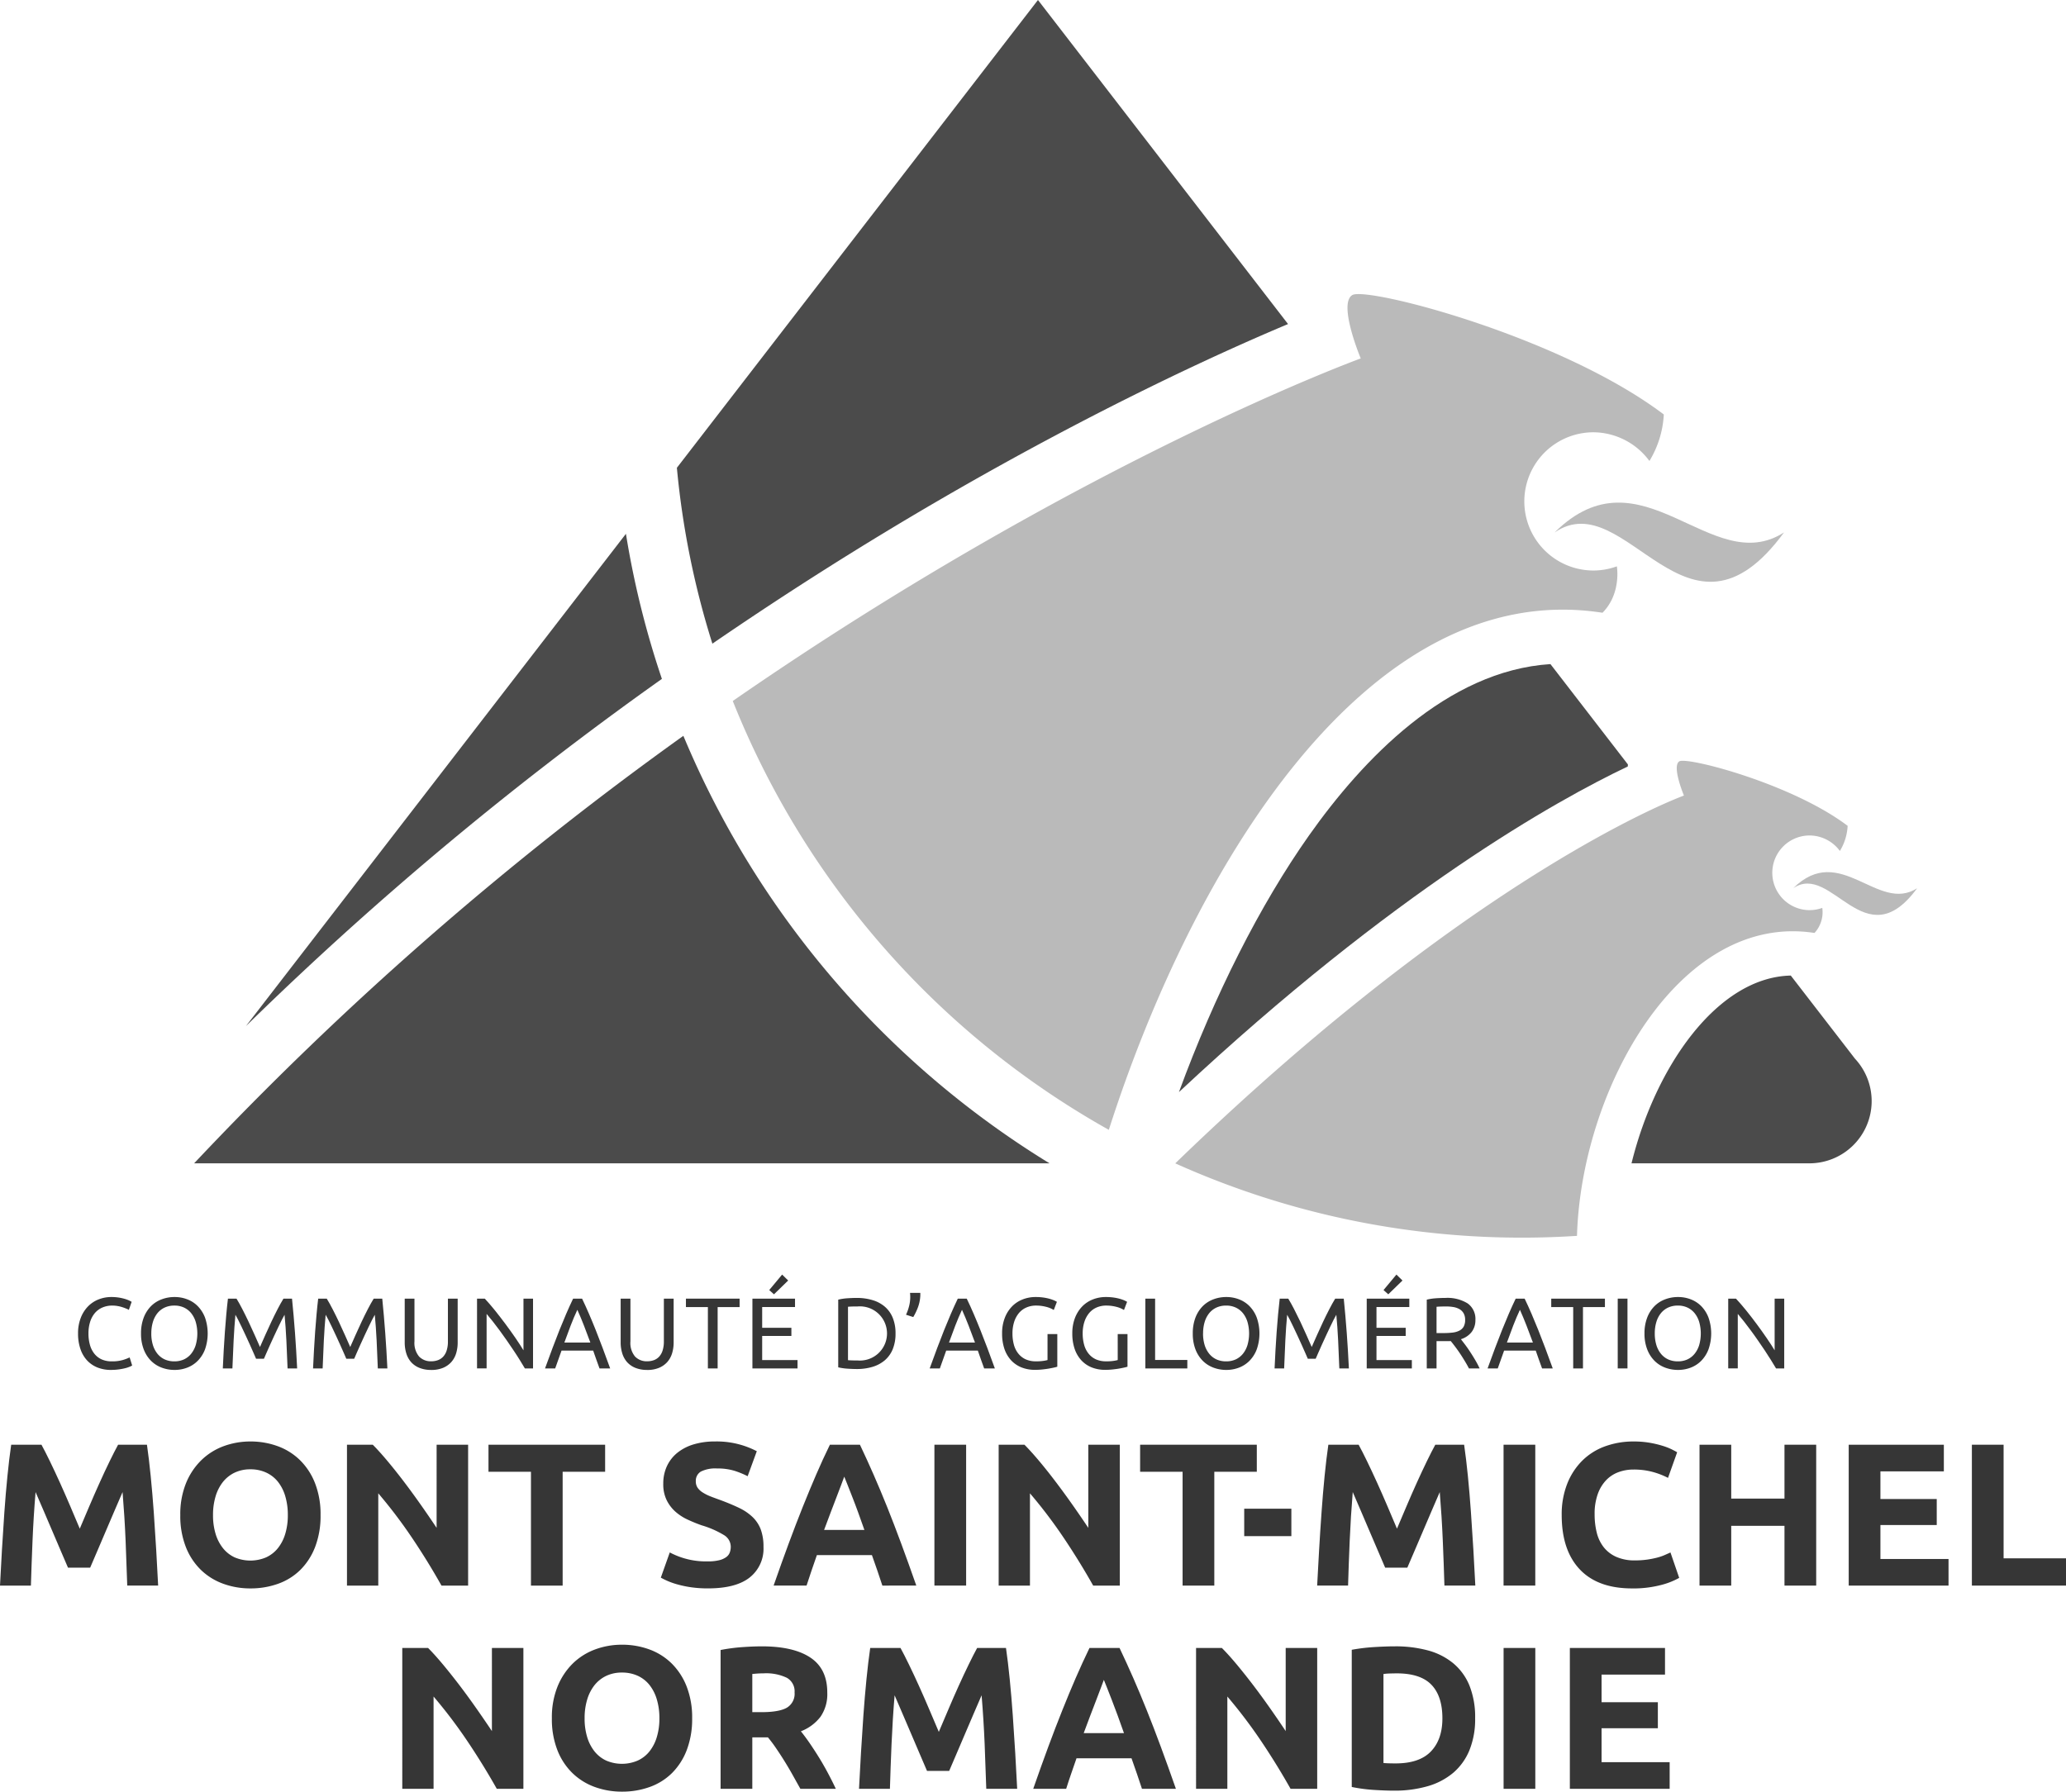 <svg xmlns="http://www.w3.org/2000/svg" xmlns:xlink="http://www.w3.org/1999/xlink" width="520.407" height="451.416" viewBox="0 0 520.407 451.416"><defs><style>.a{fill:#363636;}.b{clip-path:url(#a);}.c{fill:#bababa;}.d{fill:#4b4b4b;}</style><clipPath id="a"><rect class="a" width="520.407" height="451.416"/></clipPath></defs><g class="b"><path class="c" d="M391.594,134.153c18.061-12.372,33.34,33.356,57.782,0-18.332,11.788-35.834-21.734-57.782,0"/><path class="c" d="M401.376,143.742a17.413,17.413,0,0,1,0-34.826,17.67,17.67,0,0,1,14.1,7.228,25.066,25.066,0,0,0,3.623-11.712c-26-19.676-74.823-32.284-78.469-30.085s2.129,15.961,2.129,15.961-70.593,25.675-158.18,86.312a215.248,215.248,0,0,0,94.724,108.051c20.952-65.452,65-139.489,124.352-130.283,4.819-4.875,3.614-11.693,3.614-11.693a17.275,17.275,0,0,1-5.9,1.047"/><path class="c" d="M451.687,223.8c9.754-6.684,18.012,18.019,31.217,0-9.908,6.367-19.364-11.743-31.217,0"/><path class="c" d="M455.832,229.314a9.406,9.406,0,0,1,0-18.812,9.534,9.534,0,0,1,7.618,3.9,13.438,13.438,0,0,0,1.955-6.327c-14.048-10.63-40.422-17.443-42.393-16.255s1.158,8.625,1.158,8.625-51.617,18.578-128.131,92.669a212.738,212.738,0,0,0,87.507,18.719c4.6,0,9.16-.167,13.683-.449,1.1-37.171,25.952-81.58,59.831-76.32a7.745,7.745,0,0,0,1.958-6.317,9.386,9.386,0,0,1-3.186.564"/><path class="d" d="M264.366,293.106a230.262,230.262,0,0,1-92.231-107.713A841.874,841.874,0,0,0,48.9,293.106Z"/><path class="d" d="M410.026,193.116c.008-.174.012-.335.03-.506l-19.514-25.287c-26.126,1.671-47.379,24.155-60.79,43.14-12.405,17.572-23.82,40.242-32.787,64.694,54.221-50.711,95.109-73.5,113.061-82.041"/><path class="d" d="M455.769,293.106a15.681,15.681,0,0,0,11.486-26.36L451.085,245.8c-18.475.4-34.113,22.891-40.12,47.308h44.8Z"/><path class="d" d="M61.948,258.532a859.672,859.672,0,0,1,76.3-66.4q13.979-10.8,28.478-21.079a226.15,226.15,0,0,1-9.06-36.558Z"/><path class="d" d="M236.725,125.914c39.479-22.942,70.952-37.227,87.721-44.266L261.454,0,170.5,117.861a212.7,212.7,0,0,0,8.944,44.313c18.643-12.789,37.783-24.93,57.282-36.26"/><path class="a" d="M27.935,345.161a9.1,9.1,0,0,1-3.375-.609,7.317,7.317,0,0,1-2.612-1.772,7.955,7.955,0,0,1-1.686-2.884,11.822,11.822,0,0,1-.6-3.921,10.6,10.6,0,0,1,.675-3.916,8.426,8.426,0,0,1,1.814-2.884,7.585,7.585,0,0,1,2.66-1.772,8.654,8.654,0,0,1,3.252-.609,11.586,11.586,0,0,1,1.965.152,11.906,11.906,0,0,1,1.521.352,8.376,8.376,0,0,1,1.049.4c.274.141.461.242.564.308l-.71,2.033a3.1,3.1,0,0,0-.662-.327,10.218,10.218,0,0,0-.976-.358,7.773,7.773,0,0,0-1.193-.292,7.573,7.573,0,0,0-1.3-.115,6.259,6.259,0,0,0-2.512.483,5.181,5.181,0,0,0-1.905,1.394,6.322,6.322,0,0,0-1.2,2.22,9.62,9.62,0,0,0-.42,2.929,10.5,10.5,0,0,0,.367,2.869,6.3,6.3,0,0,0,1.107,2.22A4.968,4.968,0,0,0,25.59,342.5a6.105,6.105,0,0,0,2.577.5,9.471,9.471,0,0,0,2.816-.353,12.373,12.373,0,0,0,1.673-.634l.635,2.029a3.563,3.563,0,0,1-.635.317,7.876,7.876,0,0,1-1.14.372,15.171,15.171,0,0,1-1.605.3,14.094,14.094,0,0,1-1.976.126"/><path class="a" d="M35.522,335.975a10.986,10.986,0,0,1,.675-3.986,8.3,8.3,0,0,1,1.824-2.88,7.408,7.408,0,0,1,2.693-1.731,8.989,8.989,0,0,1,3.257-.584,8.717,8.717,0,0,1,3.208.584,7.335,7.335,0,0,1,2.65,1.731,8.4,8.4,0,0,1,1.818,2.88,12.209,12.209,0,0,1,0,7.972,8.286,8.286,0,0,1-1.818,2.879,7.4,7.4,0,0,1-2.65,1.737,8.842,8.842,0,0,1-3.208.584,9.119,9.119,0,0,1-3.257-.584,7.475,7.475,0,0,1-2.693-1.737,8.2,8.2,0,0,1-1.824-2.879,10.929,10.929,0,0,1-.675-3.986m2.59,0a9.741,9.741,0,0,0,.4,2.909A6.553,6.553,0,0,0,39.67,341.1a5.1,5.1,0,0,0,1.827,1.414A5.789,5.789,0,0,0,43.92,343a5.7,5.7,0,0,0,2.411-.488,5.124,5.124,0,0,0,1.815-1.414,6.591,6.591,0,0,0,1.155-2.215,10.614,10.614,0,0,0,0-5.808,6.6,6.6,0,0,0-1.155-2.225,5.111,5.111,0,0,0-1.815-1.409,5.612,5.612,0,0,0-2.411-.494,5.7,5.7,0,0,0-2.423.494,5.092,5.092,0,0,0-1.827,1.409,6.557,6.557,0,0,0-1.153,2.225,9.673,9.673,0,0,0-.4,2.9"/><path class="a" d="M64.5,342.342c-.171-.4-.4-.916-.672-1.545s-.579-1.3-.9-2.029-.664-1.474-1.027-2.245-.707-1.494-1.029-2.184-.619-1.3-.9-1.837-.5-.962-.672-1.243q-.276,3-.453,6.482c-.121,2.326-.219,4.671-.307,7.042H56.124c.066-1.52.144-3.06.229-4.6s.179-3.071.292-4.571.229-2.954.352-4.374.272-2.768.418-4.036h2.16c.46.745.946,1.625,1.469,2.637s1.05,2.074,1.576,3.186,1.034,2.215,1.522,3.322.939,2.124,1.344,3.035c.4-.911.853-1.928,1.344-3.035s1-2.214,1.523-3.322,1.049-2.169,1.573-3.186,1.016-1.892,1.474-2.637h2.155q.864,8.5,1.293,17.586H72.437q-.127-3.557-.3-7.042t-.46-6.482c-.167.281-.393.7-.667,1.243s-.584,1.152-.9,1.837-.662,1.414-1.029,2.184-.7,1.515-1.027,2.245-.621,1.4-.9,2.029-.5,1.142-.674,1.545Z"/><path class="a" d="M87.23,342.342c-.169-.4-.392-.916-.672-1.545s-.581-1.3-.9-2.029-.662-1.474-1.025-2.245-.709-1.494-1.029-2.184-.619-1.3-.9-1.837-.5-.962-.675-1.243q-.279,3-.458,6.482t-.3,7.042H78.855c.068-1.52.146-3.06.234-4.6s.178-3.071.287-4.571.231-2.954.354-4.374.272-2.768.418-4.036h2.16q.686,1.117,1.469,2.637c.526,1.017,1.05,2.074,1.576,3.186s1.029,2.215,1.522,3.322.936,2.124,1.344,3.035c.408-.911.853-1.928,1.344-3.035s1-2.214,1.52-3.322,1.05-2.169,1.573-3.186,1.019-1.892,1.477-2.637h2.155q.859,8.5,1.293,17.586H95.17q-.132-3.557-.3-7.042c-.121-2.32-.269-4.484-.46-6.482-.164.281-.391.7-.67,1.243s-.579,1.152-.9,1.837-.662,1.414-1.027,2.184-.705,1.515-1.027,2.245-.622,1.4-.9,2.029-.5,1.142-.669,1.545Z"/><path class="a" d="M108.619,345.161a7.662,7.662,0,0,1-3-.533,5.61,5.61,0,0,1-2.082-1.455,6.008,6.008,0,0,1-1.2-2.2,9.259,9.259,0,0,1-.392-2.743V327.2H104.4v10.761a5.343,5.343,0,0,0,1.17,3.831,4.066,4.066,0,0,0,3.048,1.193,4.887,4.887,0,0,0,1.709-.292,3.415,3.415,0,0,0,1.331-.9,4.131,4.131,0,0,0,.863-1.566,7.3,7.3,0,0,0,.305-2.265V327.2h2.459v11.038a9.326,9.326,0,0,1-.388,2.743,5.94,5.94,0,0,1-1.22,2.2,5.783,5.783,0,0,1-2.079,1.455,7.591,7.591,0,0,1-2.98.533"/><path class="a" d="M132.213,344.783c-.372-.629-.8-1.329-1.278-2.109s-1.005-1.58-1.563-2.421-1.14-1.686-1.737-2.552-1.2-1.7-1.789-2.5-1.165-1.561-1.727-2.27-1.074-1.339-1.547-1.883v13.731h-2.411V327.2h1.955q1.189,1.268,2.55,2.954c.9,1.128,1.8,2.285,2.687,3.478s1.727,2.366,2.514,3.514,1.45,2.179,1.991,3.075V327.2h2.409v17.586Z"/><path class="a" d="M151.012,344.783c-.286-.765-.556-1.51-.812-2.245s-.516-1.484-.786-2.25h-7.967l-1.6,4.495h-2.559c.679-1.867,1.311-3.584,1.9-5.164s1.17-3.085,1.737-4.5,1.132-2.778,1.686-4.067,1.147-2.582,1.751-3.85h2.26q.913,1.9,1.749,3.85c.557,1.289,1.123,2.648,1.689,4.067s1.145,2.924,1.737,4.5,1.225,3.3,1.9,5.164Zm-2.31-6.523q-.807-2.205-1.608-4.273t-1.664-3.972q-.891,1.9-1.688,3.972t-1.583,4.273Z"/><path class="a" d="M163.012,345.161a7.643,7.643,0,0,1-2.992-.533,5.626,5.626,0,0,1-2.082-1.455,6.008,6.008,0,0,1-1.2-2.2,9.259,9.259,0,0,1-.4-2.743V327.2H158.8v10.761a5.329,5.329,0,0,0,1.167,3.831,4.063,4.063,0,0,0,3.043,1.193,4.89,4.89,0,0,0,1.711-.292,3.383,3.383,0,0,0,1.334-.9,4.116,4.116,0,0,0,.861-1.566,7.385,7.385,0,0,0,.307-2.265V327.2h2.461v11.038a9.26,9.26,0,0,1-.392,2.743,5.942,5.942,0,0,1-1.221,2.2,5.783,5.783,0,0,1-2.079,1.455,7.577,7.577,0,0,1-2.982.533"/><path class="a" d="M186.3,327.2v2.129h-5.532v15.457h-2.458V329.326h-5.53V327.2Z"/><path class="a" d="M189.527,344.784V327.2h10.73v2.109h-8.273v5.23h7.358v2.053h-7.358v6.086h8.906v2.109Zm9.006-22.152-3.577,3.478-1.193-1.072,3.249-3.9Z"/><path class="a" d="M225.576,335.975a10.276,10.276,0,0,1-.709,3.976,7.387,7.387,0,0,1-2,2.789,8.586,8.586,0,0,1-3.1,1.651,13.666,13.666,0,0,1-3.959.543q-1.061,0-2.345-.09a14.29,14.29,0,0,1-2.321-.338V327.453a13.717,13.717,0,0,1,2.321-.347c.855-.055,1.638-.085,2.345-.085a13.494,13.494,0,0,1,3.959.548,8.428,8.428,0,0,1,3.1,1.646,7.328,7.328,0,0,1,2,2.794,10.241,10.241,0,0,1,.709,3.966m-9.563,6.8a6.828,6.828,0,1,0,0-13.605c-.692,0-1.233.01-1.611.025s-.647.035-.8.055V342.7c.151.021.416.036.8.051s.919.03,1.611.03"/><path class="a" d="M231.82,325.752v.549a4.352,4.352,0,0,1-.028.513,9.532,9.532,0,0,1-.581,2.6,14.954,14.954,0,0,1-1.17,2.426l-1.825-.584a12.034,12.034,0,0,0,.8-2.27,9.183,9.183,0,0,0,.265-2.119c0-.171-.005-.352-.013-.543s-.02-.388-.038-.574Z"/><path class="a" d="M247.9,344.783c-.284-.765-.558-1.51-.81-2.245s-.518-1.484-.785-2.25h-7.966l-1.6,4.495h-2.559c.672-1.867,1.306-3.584,1.9-5.164s1.173-3.085,1.739-4.5,1.133-2.778,1.689-4.067,1.143-2.582,1.752-3.85h2.255c.609,1.268,1.2,2.551,1.754,3.85s1.122,2.648,1.684,4.067,1.147,2.924,1.741,4.5,1.226,3.3,1.9,5.164Zm-2.31-6.523q-.809-2.205-1.611-4.273t-1.661-3.972q-.887,1.9-1.686,3.972t-1.588,4.273Z"/><path class="a" d="M263.863,336.126h2.464v8.224c-.207.066-.5.146-.879.227s-.822.171-1.323.257-1.04.151-1.636.216a17.781,17.781,0,0,1-1.8.091,9.08,9.08,0,0,1-3.372-.609,7.3,7.3,0,0,1-2.617-1.782,8.15,8.15,0,0,1-1.686-2.864,11.777,11.777,0,0,1-.594-3.911,10.559,10.559,0,0,1,.674-3.916,8.472,8.472,0,0,1,1.812-2.884,7.557,7.557,0,0,1,2.678-1.772,8.781,8.781,0,0,1,3.284-.609,13.229,13.229,0,0,1,2.119.151,12.185,12.185,0,0,1,1.586.352,9.694,9.694,0,0,1,1.079.4c.28.141.468.242.572.307l-.788,2.059a6.715,6.715,0,0,0-1.953-.806,10.08,10.08,0,0,0-2.486-.312,6.025,6.025,0,0,0-2.449.484,5.126,5.126,0,0,0-1.88,1.394,6.613,6.613,0,0,0-1.206,2.219,9.467,9.467,0,0,0-.43,2.93,10.623,10.623,0,0,0,.367,2.869,6.162,6.162,0,0,0,1.12,2.22,5.117,5.117,0,0,0,1.85,1.434,6.2,6.2,0,0,0,2.6.5,11.787,11.787,0,0,0,1.812-.11,7.713,7.713,0,0,0,1.08-.217Z"/><path class="a" d="M281.542,336.126h2.464v8.224c-.206.066-.5.146-.876.227s-.823.171-1.316.257-1.047.151-1.639.216a17.919,17.919,0,0,1-1.8.091,9.069,9.069,0,0,1-3.372-.609,7.268,7.268,0,0,1-2.613-1.782,8.09,8.09,0,0,1-1.686-2.864,11.85,11.85,0,0,1-.6-3.911,10.724,10.724,0,0,1,.672-3.916,8.586,8.586,0,0,1,1.815-2.884,7.592,7.592,0,0,1,2.678-1.772,8.777,8.777,0,0,1,3.286-.609,13.229,13.229,0,0,1,2.117.151,12.073,12.073,0,0,1,1.588.352,9.493,9.493,0,0,1,1.077.4c.279.141.466.242.569.307l-.786,2.059a6.727,6.727,0,0,0-1.953-.806,10.056,10.056,0,0,0-2.486-.312,6.048,6.048,0,0,0-2.451.484,5.115,5.115,0,0,0-1.872,1.394,6.578,6.578,0,0,0-1.206,2.219,9.319,9.319,0,0,0-.433,2.93,10.5,10.5,0,0,0,.37,2.869,6.112,6.112,0,0,0,1.118,2.22,5.063,5.063,0,0,0,1.849,1.434,6.2,6.2,0,0,0,2.6.5,11.807,11.807,0,0,0,1.814-.11,7.573,7.573,0,0,0,1.075-.217Z"/><path class="a" d="M299.078,342.649v2.134H288.5V327.2h2.464v15.452Z"/><path class="a" d="M300.452,335.975a11.011,11.011,0,0,1,.667-3.986,8.394,8.394,0,0,1,1.825-2.88,7.507,7.507,0,0,1,2.69-1.731,9.029,9.029,0,0,1,3.265-.584,8.741,8.741,0,0,1,3.206.584,7.352,7.352,0,0,1,2.65,1.731,8.328,8.328,0,0,1,1.814,2.88,12.107,12.107,0,0,1,0,7.972,8.221,8.221,0,0,1-1.814,2.879,7.42,7.42,0,0,1-2.65,1.737,8.867,8.867,0,0,1-3.206.584,9.159,9.159,0,0,1-3.265-.584,7.576,7.576,0,0,1-2.69-1.737,8.286,8.286,0,0,1-1.825-2.879,10.955,10.955,0,0,1-.667-3.986m2.585,0a9.839,9.839,0,0,0,.4,2.909A6.517,6.517,0,0,0,304.6,341.1a5.1,5.1,0,0,0,1.827,1.414,5.785,5.785,0,0,0,2.423.488,5.675,5.675,0,0,0,2.409-.488,5.115,5.115,0,0,0,1.815-1.414,6.507,6.507,0,0,0,1.157-2.215,10.614,10.614,0,0,0,0-5.808,6.51,6.51,0,0,0-1.157-2.225,5.1,5.1,0,0,0-1.815-1.409,5.587,5.587,0,0,0-2.409-.494,5.7,5.7,0,0,0-2.423.494,5.091,5.091,0,0,0-1.827,1.409,6.521,6.521,0,0,0-1.153,2.225,9.77,9.77,0,0,0-.4,2.9"/><path class="a" d="M329.424,342.342c-.174-.4-.4-.916-.674-1.545s-.582-1.3-.9-2.029-.665-1.474-1.027-2.245-.71-1.494-1.03-2.184-.624-1.3-.9-1.837-.5-.962-.671-1.243q-.281,3-.456,6.482t-.3,7.042h-2.41c.068-1.52.145-3.06.229-4.6s.181-3.071.291-4.571.227-2.954.355-4.374.267-2.768.418-4.036H324.5c.463.745.949,1.625,1.47,2.637s1.049,2.074,1.578,3.186,1.029,2.215,1.52,3.322.936,2.124,1.343,3.035c.406-.911.856-1.928,1.344-3.035s1-2.214,1.523-3.322,1.049-2.169,1.575-3.186,1.012-1.892,1.47-2.637h2.157q.864,8.5,1.293,17.586h-2.408q-.129-3.557-.3-7.042t-.458-6.482c-.169.281-.4.7-.672,1.243s-.579,1.152-.9,1.837-.659,1.414-1.024,2.184-.708,1.515-1.03,2.245-.619,1.4-.9,2.029-.5,1.142-.674,1.545Z"/><path class="a" d="M344.265,344.784V327.2h10.728v2.109h-8.269v5.23h7.358v2.053h-7.358v6.086h8.909v2.109Zm9.007-22.152-3.579,3.478-1.193-1.072,3.247-3.9Z"/><path class="a" d="M367.987,337.42c.271.342.611.79,1.025,1.333s.842,1.158,1.284,1.832.875,1.365,1.3,2.089a21.747,21.747,0,0,1,1.108,2.109h-2.69q-.5-.966-1.108-1.958c-.395-.654-.795-1.288-1.2-1.887s-.806-1.158-1.2-1.681-.758-.987-1.081-1.374c-.219.02-.443.025-.673.025h-2.9v6.875h-2.463V327.454a13.7,13.7,0,0,1,2.321-.348c.853-.055,1.638-.085,2.345-.085a9.657,9.657,0,0,1,5.644,1.389,4.8,4.8,0,0,1,1.944,4.173,4.879,4.879,0,0,1-.927,2.989,5.442,5.442,0,0,1-2.725,1.848m-3.729-8.245c-1.052,0-1.856.025-2.41.08v6.619h1.75a19.308,19.308,0,0,0,2.28-.121,5.054,5.054,0,0,0,1.713-.488,2.6,2.6,0,0,0,1.08-1,3.413,3.413,0,0,0,.378-1.717,3.307,3.307,0,0,0-.378-1.651,2.855,2.855,0,0,0-1.026-1.036,4.65,4.65,0,0,0-1.525-.539,10.922,10.922,0,0,0-1.862-.151"/><path class="a" d="M388.435,344.783c-.287-.765-.561-1.51-.812-2.245s-.519-1.484-.786-2.25h-7.965l-1.6,4.495h-2.562c.669-1.867,1.309-3.584,1.9-5.164s1.172-3.085,1.739-4.5,1.132-2.778,1.688-4.067,1.138-2.582,1.749-3.85h2.26q.914,1.9,1.749,3.85c.557,1.289,1.12,2.648,1.687,4.067s1.15,2.924,1.739,4.5,1.228,3.3,1.9,5.164Zm-2.31-6.523q-.807-2.205-1.611-4.273t-1.658-3.972c-.591,1.269-1.16,2.592-1.689,3.972s-1.062,2.8-1.588,4.273Z"/><path class="a" d="M404.265,327.2v2.129h-5.527v15.457h-2.463V329.326h-5.532V327.2Z"/><rect class="a" width="2.456" height="17.586" transform="translate(407.491 327.197)"/><path class="a" d="M414.233,335.975a10.942,10.942,0,0,1,.677-3.986,8.306,8.306,0,0,1,1.825-2.88,7.4,7.4,0,0,1,2.69-1.731,9.024,9.024,0,0,1,3.262-.584,8.726,8.726,0,0,1,3.206.584,7.4,7.4,0,0,1,2.653,1.731,8.432,8.432,0,0,1,1.814,2.88,12.123,12.123,0,0,1,0,7.972,8.322,8.322,0,0,1-1.814,2.879,7.467,7.467,0,0,1-2.653,1.737,8.851,8.851,0,0,1-3.206.584,9.154,9.154,0,0,1-3.262-.584,7.472,7.472,0,0,1-2.69-1.737,8.2,8.2,0,0,1-1.825-2.879,10.886,10.886,0,0,1-.677-3.986m2.59,0a9.839,9.839,0,0,0,.4,2.909,6.473,6.473,0,0,0,1.158,2.215,5.112,5.112,0,0,0,1.824,1.414,5.79,5.79,0,0,0,2.426.488,5.691,5.691,0,0,0,2.409-.488,5.114,5.114,0,0,0,1.812-1.414,6.528,6.528,0,0,0,1.16-2.215,10.664,10.664,0,0,0,0-5.808,6.532,6.532,0,0,0-1.16-2.225,5.1,5.1,0,0,0-1.812-1.409,5.6,5.6,0,0,0-2.409-.494,5.7,5.7,0,0,0-2.426.494,5.1,5.1,0,0,0-1.824,1.409,6.477,6.477,0,0,0-1.158,2.225,9.77,9.77,0,0,0-.4,2.9"/><path class="a" d="M447.373,344.783c-.373-.629-.8-1.329-1.284-2.109s-1-1.58-1.557-2.421-1.141-1.686-1.742-2.552-1.19-1.7-1.789-2.5-1.166-1.561-1.722-2.27-1.074-1.339-1.548-1.883v13.731h-2.408V327.2h1.95q1.194,1.268,2.555,2.954t2.688,3.478q1.324,1.789,2.506,3.514c.791,1.147,1.458,2.179,1.994,3.075V327.2h2.413v17.586Z"/><path class="a" d="M10.447,364.006c.617,1.133,1.324,2.522,2.129,4.178s1.641,3.448,2.517,5.375,1.734,3.9,2.595,5.915,1.656,3.9,2.408,5.682q1.128-2.666,2.413-5.682t2.595-5.915q1.3-2.891,2.512-5.375c.805-1.656,1.517-3.045,2.134-4.178h7.268c.342,2.361.657,4.993.946,7.918s.551,5.954.773,9.11.423,6.322.614,9.5.347,6.161.486,8.959H32.053q-.159-5.172-.413-11.265t-.765-12.291q-.926,2.152-2.056,4.762t-2.233,5.224q-1.105,2.605-2.131,4.993t-1.747,4.072H17.129q-.721-1.69-1.749-4.072t-2.132-4.993q-1.1-2.611-2.232-5.224T8.96,375.94q-.515,6.2-.768,12.291T7.784,399.5H0q.2-4.2.486-8.959c.186-3.181.39-6.342.612-9.5s.48-6.2.772-9.11.6-5.557.947-7.918Z"/><path class="a" d="M80.745,381.728a21.815,21.815,0,0,1-1.357,8.008,16.477,16.477,0,0,1-3.714,5.788,15.224,15.224,0,0,1-5.605,3.509,20.383,20.383,0,0,1-6.991,1.177,19.839,19.839,0,0,1-6.858-1.177,15.782,15.782,0,0,1-5.635-3.509,16.378,16.378,0,0,1-3.787-5.788,21.393,21.393,0,0,1-1.385-8.008,20.818,20.818,0,0,1,1.435-8.013,17.039,17.039,0,0,1,3.868-5.814,15.94,15.94,0,0,1,5.627-3.533,19.377,19.377,0,0,1,6.735-1.178,19.83,19.83,0,0,1,6.86,1.178,15.65,15.65,0,0,1,5.633,3.533,16.569,16.569,0,0,1,3.787,5.814,21.379,21.379,0,0,1,1.387,8.013m-27.087,0a16.044,16.044,0,0,0,.639,4.706,10.744,10.744,0,0,0,1.845,3.609,8.227,8.227,0,0,0,2.942,2.336,10.138,10.138,0,0,0,7.965,0,8.218,8.218,0,0,0,2.972-2.336,10.755,10.755,0,0,0,1.84-3.609,16.145,16.145,0,0,0,.639-4.706,16.4,16.4,0,0,0-.639-4.736,10.8,10.8,0,0,0-1.84-3.639,8.139,8.139,0,0,0-2.972-2.326,9.3,9.3,0,0,0-3.971-.825,9.039,9.039,0,0,0-3.994.85,8.434,8.434,0,0,0-2.942,2.351,10.794,10.794,0,0,0-1.845,3.639,16.15,16.15,0,0,0-.639,4.686"/><path class="a" d="M111.206,399.5q-3.425-6.1-7.421-12.04a123.656,123.656,0,0,0-8.5-11.209V399.5H87.4v-35.49h6.5q1.692,1.7,3.738,4.147t4.175,5.25q2.121,2.8,4.223,5.789t3.944,5.758V364.006h7.935V399.5Z"/><path class="a" d="M152.427,364.006v6.815h-10.7V399.5h-7.982V370.821h-10.7v-6.815Z"/><path class="a" d="M178.334,393.4a11.38,11.38,0,0,0,2.794-.287,5.04,5.04,0,0,0,1.761-.765,2.5,2.5,0,0,0,.921-1.158,4,4,0,0,0,.26-1.484,3.427,3.427,0,0,0-1.639-2.89,23.513,23.513,0,0,0-5.632-2.486c-1.16-.4-2.323-.876-3.481-1.409a12.7,12.7,0,0,1-3.125-1.994,9.509,9.509,0,0,1-2.25-2.924,9.037,9.037,0,0,1-.871-4.162,10.337,10.337,0,0,1,.921-4.44,9.5,9.5,0,0,1,2.612-3.352,12.066,12.066,0,0,1,4.1-2.124,18.415,18.415,0,0,1,5.426-.74,21.808,21.808,0,0,1,10.5,2.456l-2.307,6.3a21.567,21.567,0,0,0-3.3-1.359,14.327,14.327,0,0,0-4.381-.589,8.087,8.087,0,0,0-4.12.79,2.683,2.683,0,0,0-1.253,2.431,2.828,2.828,0,0,0,.458,1.641,4.43,4.43,0,0,0,1.306,1.2,11.3,11.3,0,0,0,1.948.977q1.1.429,2.428.9,2.767,1.026,4.815,2.018a12.929,12.929,0,0,1,3.4,2.331,8.507,8.507,0,0,1,2.021,3.12,12.467,12.467,0,0,1,.669,4.354,9.24,9.24,0,0,1-3.485,7.711q-3.481,2.741-10.495,2.738a29.372,29.372,0,0,1-4.251-.282,26.3,26.3,0,0,1-3.349-.694,18.4,18.4,0,0,1-2.512-.866,17.948,17.948,0,0,1-1.767-.871l2.253-6.347a19.392,19.392,0,0,0,9.626,2.255"/><path class="a" d="M222.26,399.5c-.393-1.233-.818-2.5-1.271-3.8s-.911-2.6-1.362-3.886H205.768q-.668,1.941-1.346,3.891t-1.256,3.79h-8.3q2-5.739,3.8-10.6t3.518-9.166q1.722-4.3,3.391-8.169t3.468-7.555h7.567q1.752,3.691,3.448,7.555t3.423,8.169q1.718,4.3,3.52,9.166t3.808,10.6Zm-9.6-27.447q-.269.77-.785,2.1c-.34.886-.733,1.913-1.168,3.07s-.931,2.441-1.472,3.846-1.093,2.864-1.651,4.4h10.147c-.544-1.54-1.072-3.015-1.575-4.414s-1-2.683-1.455-3.851-.861-2.179-1.206-3.07-.624-1.581-.835-2.084"/><rect class="a" width="7.988" height="35.49" transform="translate(235.371 364.006)"/><path class="a" d="M275.361,399.5q-3.432-6.1-7.424-12.04a122.229,122.229,0,0,0-8.5-11.209V399.5h-7.882v-35.49h6.5q1.688,1.7,3.74,4.147t4.167,5.25q2.125,2.8,4.226,5.789t3.946,5.758V364.006h7.935V399.5Z"/><path class="a" d="M316.579,364.006v6.815H305.873V399.5h-7.988V370.821h-10.7v-6.815Z"/><rect class="a" width="11.876" height="6.911" transform="translate(313.406 380.128)"/><path class="a" d="M342.229,364.006c.617,1.133,1.326,2.522,2.129,4.178s1.641,3.448,2.517,5.375,1.739,3.9,2.6,5.915,1.658,3.9,2.411,5.682q1.131-2.666,2.413-5.682c.858-2.014,1.716-3.982,2.592-5.915s1.709-3.719,2.514-5.375,1.515-3.045,2.132-4.178H368.8c.342,2.361.66,4.993.951,7.918s.546,5.954.765,9.11.426,6.322.617,9.5.347,6.161.486,8.959h-7.782q-.154-5.172-.41-11.265t-.767-12.291q-.926,2.152-2.057,4.762t-2.232,5.224q-1.105,2.605-2.134,4.993t-1.749,4.072h-5.577q-.722-1.69-1.744-4.072t-2.137-4.993q-1.1-2.611-2.232-5.224t-2.054-4.762q-.51,6.2-.77,12.291t-.408,11.265H331.78q.211-4.2.491-8.959c.183-3.181.39-6.342.614-9.5s.478-6.2.767-9.11.607-5.557.947-7.918Z"/><rect class="a" width="7.99" height="35.49" transform="translate(378.733 364.006)"/><path class="a" d="M411.093,400.21q-8.649,0-13.182-4.817t-4.533-13.665a21.017,21.017,0,0,1,1.382-7.862,16.957,16.957,0,0,1,3.788-5.834,15.768,15.768,0,0,1,5.735-3.614,20.8,20.8,0,0,1,7.22-1.228,23.3,23.3,0,0,1,4.1.332,26.278,26.278,0,0,1,3.224.77,15.715,15.715,0,0,1,2.3.9c.613.307,1.062.544,1.331.72l-2.3,6.448a19.522,19.522,0,0,0-3.815-1.485,18.059,18.059,0,0,0-4.941-.614,10.789,10.789,0,0,0-3.608.614,8.222,8.222,0,0,0-3.126,1.968,9.758,9.758,0,0,0-2.174,3.508,14.6,14.6,0,0,0-.821,5.225,18.735,18.735,0,0,0,.536,4.585,9.737,9.737,0,0,0,1.744,3.659,8.308,8.308,0,0,0,3.149,2.431,11.172,11.172,0,0,0,4.711.9,21.582,21.582,0,0,0,3.123-.206,23.586,23.586,0,0,0,2.456-.488,13.085,13.085,0,0,0,1.895-.64q.819-.361,1.488-.664l2.2,6.4a18.718,18.718,0,0,1-4.759,1.843,27.7,27.7,0,0,1-7.12.82"/><path class="a" d="M449.495,364.006h7.988V399.5h-7.988V384.441H436.079V399.5h-7.986v-35.49h7.986v13.57h13.416Z"/><path class="a" d="M465.674,399.5v-35.49h23.964v6.709H473.662v6.967h14.186v6.553H473.662v8.556h17.154V399.5Z"/><path class="a" d="M520.407,392.63V399.5H496.7V364.005h7.988V392.63Z"/><path class="a" d="M125.136,450.7q-3.432-6.094-7.424-12.036a124.586,124.586,0,0,0-8.5-11.214V450.7h-7.882V415.215h6.5q1.686,1.691,3.734,4.147c1.364,1.636,2.756,3.393,4.173,5.245q2.128,2.8,4.223,5.788t3.948,5.764V415.215h7.93V450.7Z"/><path class="a" d="M174.345,432.932a21.922,21.922,0,0,1-1.359,8.013,16.521,16.521,0,0,1-3.712,5.783,15.238,15.238,0,0,1-5.61,3.51,20.376,20.376,0,0,1-6.989,1.178,19.842,19.842,0,0,1-6.86-1.178,15.729,15.729,0,0,1-5.632-3.51,16.318,16.318,0,0,1-3.788-5.783,21.5,21.5,0,0,1-1.384-8.013,20.781,20.781,0,0,1,1.434-8.013,17.158,17.158,0,0,1,3.864-5.819,15.984,15.984,0,0,1,5.632-3.528,19.359,19.359,0,0,1,6.734-1.178,19.847,19.847,0,0,1,6.863,1.178,15.644,15.644,0,0,1,5.63,3.528,16.684,16.684,0,0,1,3.79,5.819,21.419,21.419,0,0,1,1.387,8.013m-27.087,0a15.965,15.965,0,0,0,.639,4.711,10.784,10.784,0,0,0,1.84,3.609,8.205,8.205,0,0,0,2.947,2.331,10.064,10.064,0,0,0,7.958,0,8.089,8.089,0,0,0,2.972-2.331,10.71,10.71,0,0,0,1.839-3.609,16.025,16.025,0,0,0,.645-4.711,16.217,16.217,0,0,0-.645-4.736,10.7,10.7,0,0,0-1.839-3.639,8.088,8.088,0,0,0-2.972-2.331,9.347,9.347,0,0,0-3.967-.815,9.035,9.035,0,0,0-3.991.845,8.424,8.424,0,0,0-2.947,2.351,10.8,10.8,0,0,0-1.84,3.639,15.981,15.981,0,0,0-.639,4.686"/><path class="a" d="M191.9,414.807q7.984,0,12.241,2.839t4.243,8.833a9.989,9.989,0,0,1-1.711,6.071,11.3,11.3,0,0,1-4.94,3.659q1.076,1.329,2.255,3.045c.78,1.147,1.56,2.34,2.327,3.584s1.51,2.542,2.228,3.89,1.384,2.673,1.993,3.973h-8.929q-.974-1.738-1.973-3.535c-.67-1.2-1.357-2.355-2.056-3.483s-1.4-2.194-2.087-3.2a33.59,33.59,0,0,0-2.053-2.738H189.5V450.7H181.51V415.728a44.961,44.961,0,0,1,5.4-.72q2.786-.2,4.988-.2m.463,6.8c-.581,0-1.1.02-1.563.051s-.893.075-1.3.11v9.619h2.252q4.508,0,6.45-1.123a4.075,4.075,0,0,0,1.946-3.84,3.9,3.9,0,0,0-1.971-3.71,12.106,12.106,0,0,0-5.811-1.107"/><path class="a" d="M226.83,415.215c.617,1.127,1.324,2.522,2.129,4.173s1.641,3.447,2.514,5.375,1.737,3.9,2.593,5.92,1.658,3.9,2.413,5.677q1.125-2.658,2.413-5.677c.856-2.019,1.717-3.987,2.59-5.92s1.714-3.719,2.519-5.375,1.515-3.046,2.129-4.173H253.4q.513,3.534.946,7.912c.287,2.92.549,5.955.768,9.111s.428,6.327.619,9.5.345,6.161.486,8.96h-7.784q-.159-5.173-.41-11.266t-.768-12.291q-.925,2.152-2.056,4.762c-.753,1.741-1.5,3.488-2.235,5.224s-1.445,3.4-2.132,4.993-1.266,2.94-1.744,4.072h-5.582c-.48-1.132-1.064-2.486-1.746-4.072s-1.4-3.251-2.132-4.993-1.48-3.483-2.237-5.224-1.435-3.327-2.049-4.762q-.513,6.2-.772,12.291t-.408,11.266h-7.784q.2-4.2.486-8.96t.614-9.5q.339-4.734.772-9.111t.947-7.912Z"/><path class="a" d="M287.65,450.7c-.4-1.235-.818-2.5-1.273-3.8s-.906-2.6-1.357-3.885H271.161q-.672,1.947-1.349,3.895c-.448,1.3-.871,2.567-1.253,3.792h-8.3q2-5.74,3.8-10.607t3.519-9.16q1.713-4.3,3.39-8.164t3.462-7.555h7.573q1.752,3.684,3.451,7.555t3.417,8.164q1.725,4.3,3.521,9.16T296.2,450.7Zm-9.6-27.448c-.176.513-.438,1.218-.783,2.1s-.732,1.923-1.17,3.075-.931,2.446-1.475,3.846-1.092,2.858-1.648,4.4h10.147q-.816-2.311-1.58-4.41t-1.45-3.85c-.458-1.163-.861-2.185-1.2-3.075s-.624-1.581-.838-2.084"/><path class="a" d="M325.08,450.7q-3.427-6.094-7.421-12.036a124.243,124.243,0,0,0-8.5-11.214V450.7h-7.882V415.215h6.5q1.688,1.691,3.738,4.147c1.366,1.636,2.755,3.393,4.172,5.245q2.13,2.8,4.226,5.788t3.941,5.764V415.215h7.938V450.7Z"/><path class="a" d="M371.574,432.932a20.777,20.777,0,0,1-1.433,8.039,14.925,14.925,0,0,1-4.069,5.682,17.464,17.464,0,0,1-6.43,3.384,29.985,29.985,0,0,1-8.5,1.127c-1.432,0-3.108-.06-5.018-.181a40.067,40.067,0,0,1-5.63-.745V415.673a47.08,47.08,0,0,1,5.758-.689c2-.121,3.712-.177,5.147-.177a31.237,31.237,0,0,1,8.27,1.022,16.918,16.918,0,0,1,6.372,3.226,14.368,14.368,0,0,1,4.1,5.633,21.376,21.376,0,0,1,1.433,8.244M348.483,444.2c.372.035.81.06,1.3.076s1.087.025,1.769.025q5.988,0,8.884-3.02t2.889-8.346q0-5.578-2.763-8.451t-8.753-2.869c-.546,0-1.112.016-1.689.031a13.738,13.738,0,0,0-1.638.13Z"/><rect class="a" width="7.988" height="35.486" transform="translate(378.741 415.215)"/><path class="a" d="M395.432,450.7V415.215H419.4v6.709H403.422v6.961H417.6v6.554H403.422v8.551h17.151V450.7Z"/></g></svg>